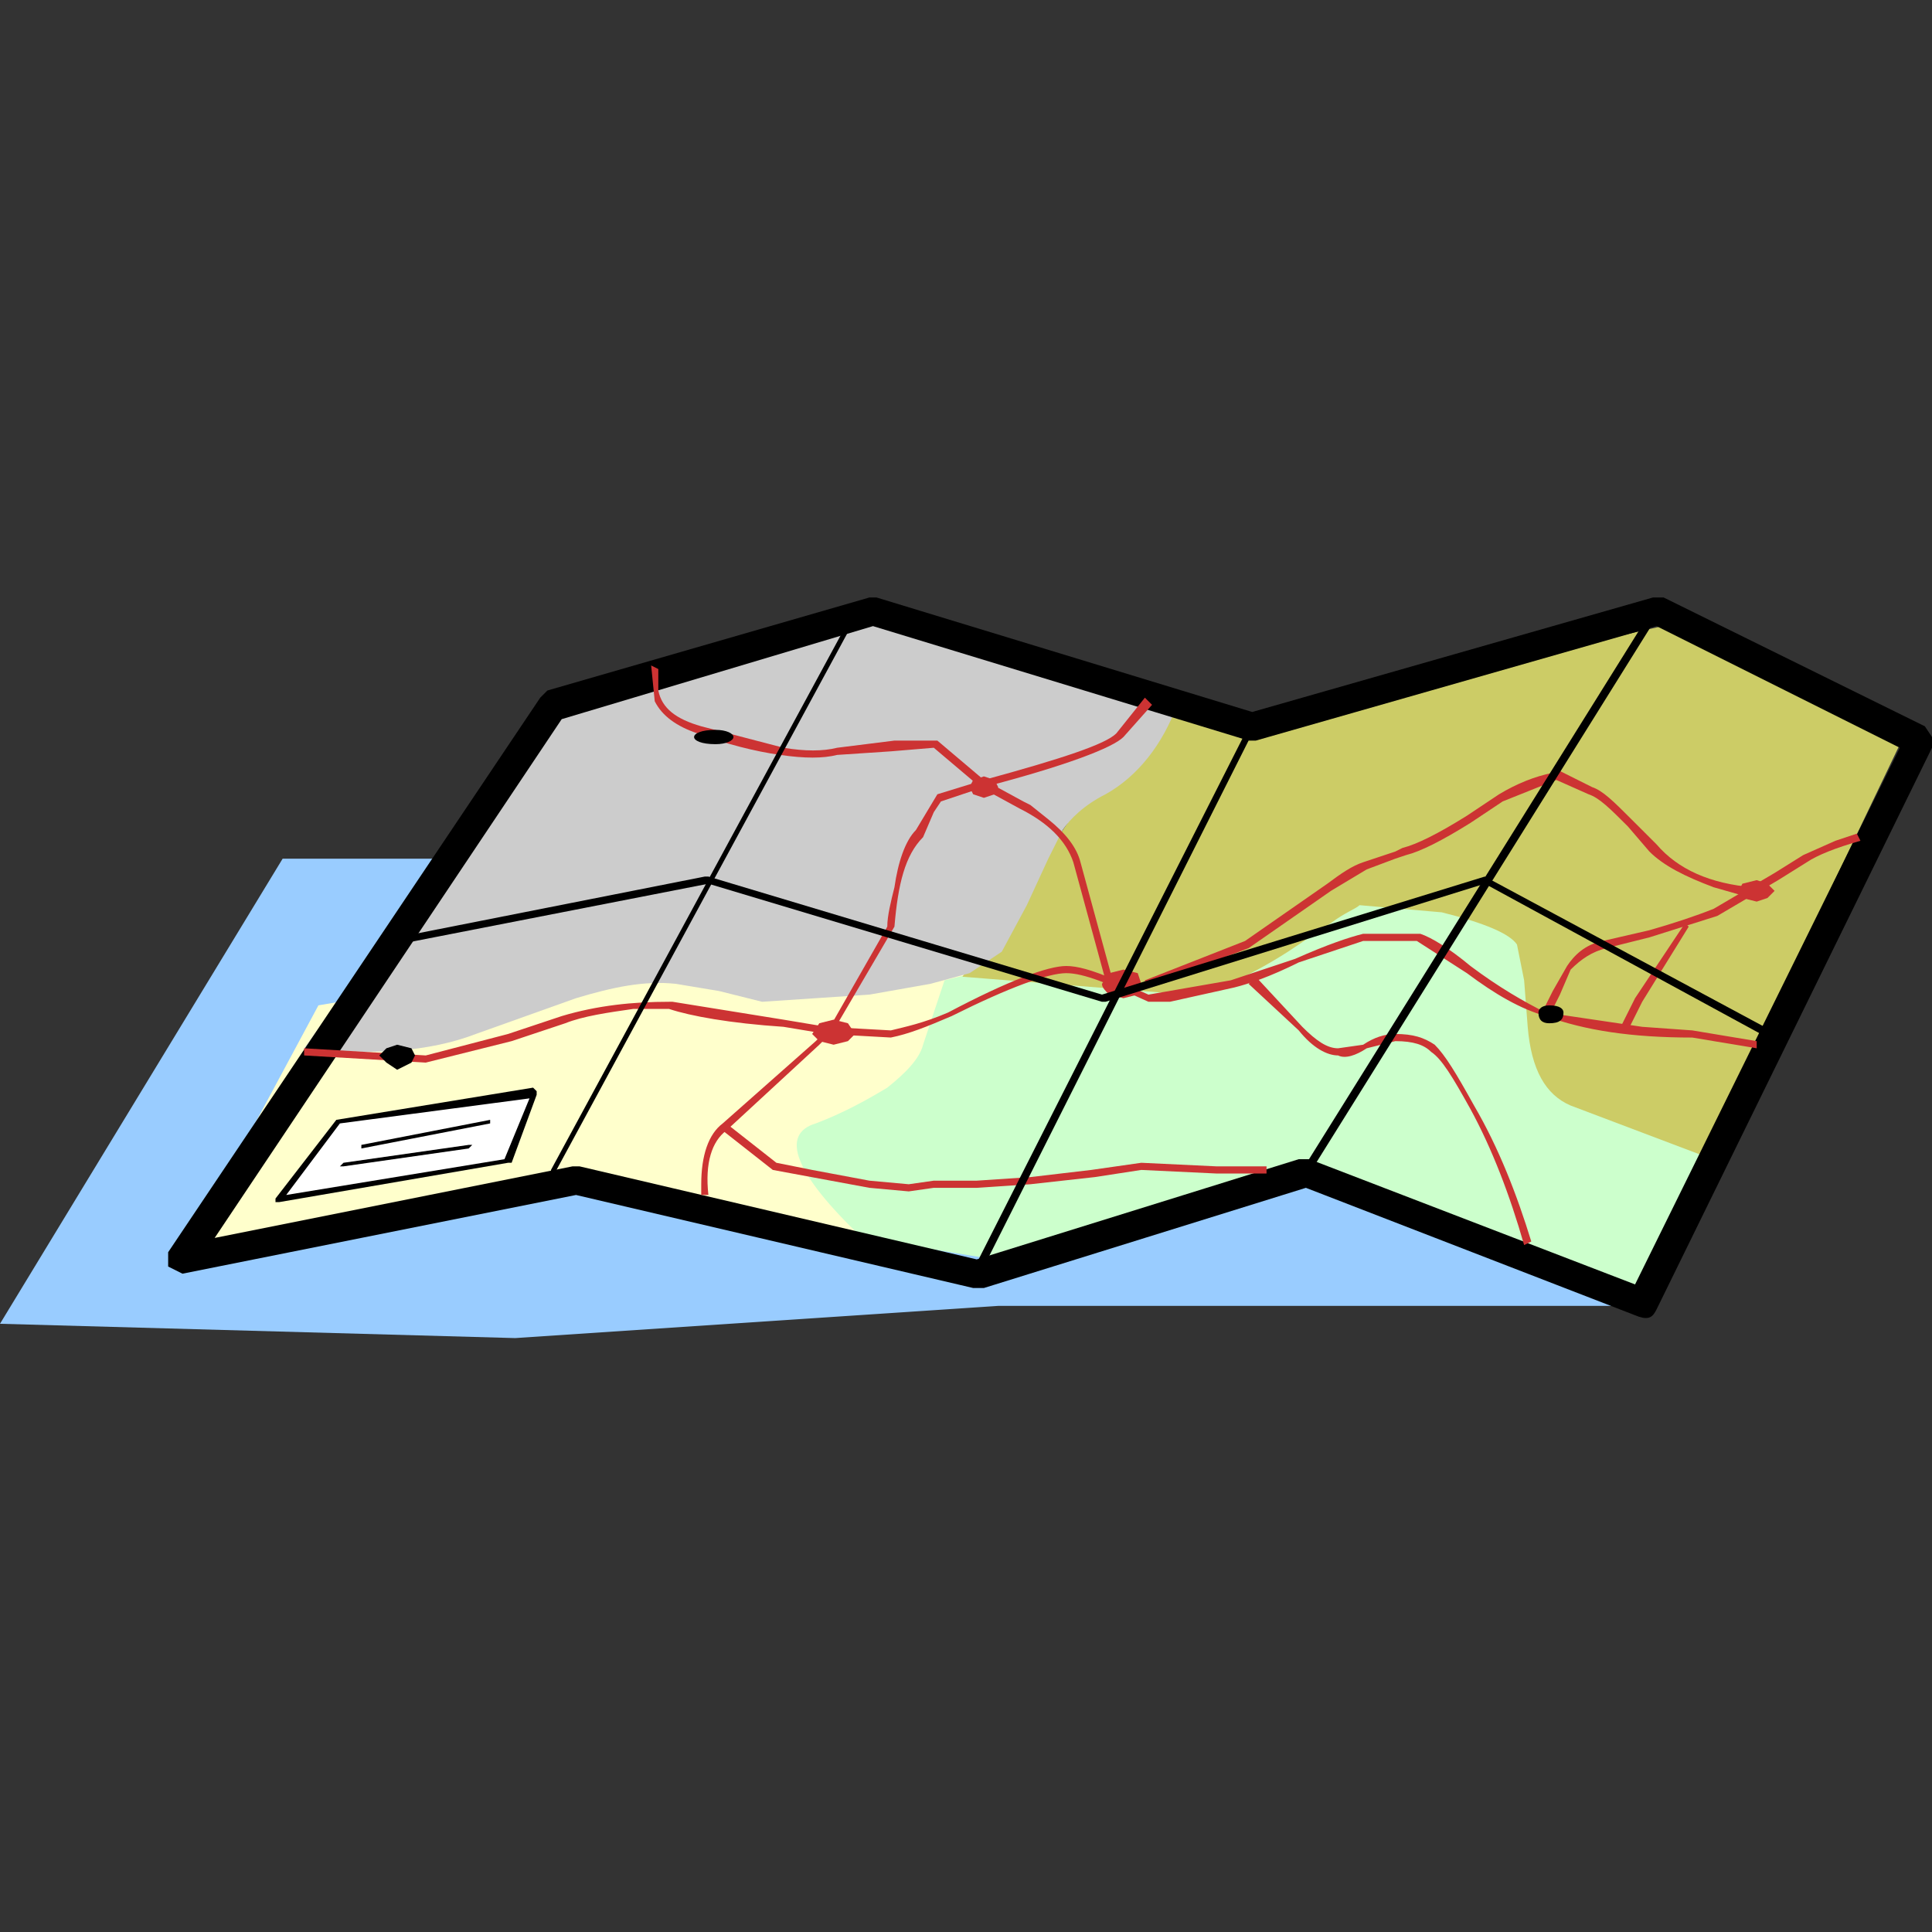 <?xml version="1.0" encoding="UTF-8" standalone="no"?>
<svg
   xmlns:dc="http://purl.org/dc/elements/1.1/"
   xmlns:cc="http://creativecommons.org/ns#"
   xmlns:rdf="http://www.w3.org/1999/02/22-rdf-syntax-ns#"
   xmlns:svg="http://www.w3.org/2000/svg"
   xmlns="http://www.w3.org/2000/svg"
   xml:space="preserve"
   enable-background="new 0 0 108 108"
   viewBox="0 0 108 108"
   height="108px"
   width="108px"
   y="0px"
   x="0px"
   id="Layer_1"
   version="1.1"><rect x="0" y="0" width="108" height="108" fill="#333333" stroke="none"/><defs
   id="defs65" />
<g
   id="g60">
	<polygon
   id="polygon2"
   points="15.8,48 0,74 28.8,74.8 55.801,73 90.399,73 26.8,48  "
   fill="#99CCFF" />
	<polygon
   id="polygon4"
   points="17.8,56.2 10.6,69.6 32.8,65.4 48.2,69.2 56.4,53.2    26,54.8  "
   fill="#FFFFCC"
   clip-rule="evenodd"
   fill-rule="evenodd" />
	<path
   id="path6"
   d="M89.4,54l8,7.8l-5.4,11l-17-6.2L71,65.4L56.8,70.6L48.2,69.2   c-3.8-3.601-4.6-5.8-2.6-6.4c1.6-0.6,3-1.399,4-2c1-0.8,1.8-1.6,2-2.399l1.2-3.601L76.6,49L89.4,54z"
   fill="#CCFFCC"
   clip-rule="evenodd"
   fill-rule="evenodd" />
	<path
   id="path8"
   d="M64.2,39.4L53.8,54.6l12.601,1C68,55.4,69.8,54.6,72,53.2l2.4-1.6   c0.8-0.6,1.399-0.8,1.6-1l4.6,0.4c2.4,0.6,3.801,1.2,4.2,1.8l0.4,2l0.2,2.601c0.199,2.399,1,3.8,2.399,4.399l7.4,2.8L106.4,41.2   L93.8,34.8L68.4,40.6L64.2,39.4z"
   fill="#CCCC66"
   clip-rule="evenodd"
   fill-rule="evenodd" />
	<path
   id="path10"
   d="M65.8,39.4l-16.4-4.6h-4l-14.8,5L17,58.6c3.8,0.4,7,0.2,9.6-0.8   l5.6-2c2-0.6,3.8-1,5.6-0.8l2.4,0.4l2.4,0.6l6-0.4L52,55l2.2-0.6l1.8-1.2l1.4-2.6L58.6,48l0.801-1.6c0.399-0.6,1.199-1.4,2.399-2   C63.6,43.4,65,41.6,65.8,39.4"
   fill="#CCCCCC"
   clip-rule="evenodd"
   fill-rule="evenodd" />
	<path
   id="path12"
   d="M70.2,41.4L92.6,35l13.601,6.8l-14.8,30l-18.2-7H72.6l-18,5.601l-22.2-5.2H32   l-20,4l19.4-29L48.8,35l21,6.4H70.2z M92.4,33.4L70,39.8l-21-6.4h-0.4l-18,5.2L30.2,39L9.4,70v0.8l0.8,0.4l22-4.4L54.4,72H55   l18-5.6L91.6,73.6c0.601,0.2,0.801,0,1-0.399L108,41.8v-0.6l-0.4-0.6L93,33.4H92.4z"
   clip-rule="evenodd"
   fill-rule="evenodd" />
	<path
   id="path14"
   d="M62.4,54.8C61,54.2,60.2,54,59.6,54c-1,0-3.199,0.8-6.6,2.6   c-1.4,0.601-2.4,0.801-3.2,1L46.2,57.4L43.8,57l-6.2-1h-0.2c-2,0-4,0.2-6,0.8l-3,1L23.8,59L17,58.6V59l6.8,0.4l4.8-1.2l3-1   c1-0.4,2.4-0.601,3.8-0.8h2c1.2,0.399,3.4,0.8,6.4,1l2.4,0.399l3.6,0.2c1-0.2,2-0.6,3.4-1.2C56.4,55.2,58.6,54.4,59.6,54.4   S62,55,64.2,56h1.2l3.6-0.8c0.8-0.2,2-0.601,3.6-1.4c1.801-0.6,3-1,3.601-1.2h3l2.8,1.8c1.6,1.199,3,2,4.4,2.399   C88.6,57.6,91.2,58,94.6,58l3.601,0.6V58.2L94.6,57.6L91.8,57.4L86.4,56.6C85.2,56,83.8,55.2,82.2,54c-1.2-1-2.2-1.6-2.8-1.8h-3.2   c-0.8,0.2-2,0.6-3.8,1.4L68.8,54.8l-4.6,0.8L62.4,54.8z"
   fill="#CC3333"
   clip-rule="evenodd"
   fill-rule="evenodd" />
	<path
   id="path16"
   d="M62.4,41c-0.601,0.6-3,1.4-7.4,2.6l-2.6,0.8l-0.6,1l-0.6,1   c-0.6,0.6-1,1.8-1.2,3.2c-0.2,0.8-0.4,1.6-0.4,2.2L46.4,57.4l-0.8,0.8l-5.2,4.6c-0.8,0.601-1.2,1.8-1.2,3.4v0.6h0.4   c-0.2-1.8,0.2-3,1-3.6l5.2-4.8l0.8-0.801l3.4-5.8c0.2-2.4,0.6-4,1.6-5l0.6-1.4l0.4-0.6L55,44c4.6-1.2,7.2-2.2,7.8-2.8l1.601-1.8   L64,39L62.4,41z"
   fill="#CC3333"
   clip-rule="evenodd"
   fill-rule="evenodd" />
	<path
   id="path18"
   d="M69.8,55l2.8,2.6c0.801,1,1.601,1.4,2.2,1.4   c0.4,0.2,1,0,1.601-0.4L78,58.2c1,0,1.6,0.2,2,0.6c0.6,0.4,1.2,1.4,2.2,3.2c1.2,2.2,2.2,4.8,3,7.6L85.6,69.4   C84.8,66.8,83.8,64.2,82.4,61.8C81.4,60,80.8,59,80.2,58.4C79.6,58,79,57.8,78,57.8c-0.6,0-1.2,0.2-1.8,0.601L74.8,58.6   c-0.6,0-1.2-0.399-2-1.199L70.2,54.6L69.8,55z"
   fill="#CC3333"
   clip-rule="evenodd"
   fill-rule="evenodd" />
	<path
   id="path20"
   d="M62.2,54.8l-1.8-6.6c-0.2-0.8-0.801-1.6-1.801-2.4l-1-0.8   L57.2,44.8L55,43.6l-2.6-2.2H50l-3.2,0.4c-0.8,0.2-1.8,0.2-3,0l-4.6-1.2c-1.4-0.4-2.2-1-2.4-2v-1.2l-0.4-0.2l0.2,2   C37,40,37.8,40.6,39,41c1.6,0.6,3.2,1,4.6,1.2c1.4,0.2,2.4,0.2,3.2,0l3-0.2l2.4-0.2l2.6,2.2l2.2,1.2c1.6,0.8,2.6,1.8,3,3l1.8,6.6   H62.2z"
   fill="#CC3333"
   clip-rule="evenodd"
   fill-rule="evenodd" />
	<path
   id="path22"
   d="M92.2,52.4l3.8-1.2l3.4-2l1.6-1c0.6-0.4,1.6-0.8,3-1.2l-0.2-0.4   l-1.2,0.4l-1.8,0.8l-1.6,1l-3.4,2c-1,0.4-2.2,0.8-3.6,1.2L89.6,52.6c-1,0.2-1.6,0.8-2,1.4l-0.8,1.4L86.2,56.6l0.399,0.2l0.601-1.2   l0.6-1.399c0.601-0.6,1.2-1,2-1.2L92.2,52.4z"
   fill="#CC3333"
   clip-rule="evenodd"
   fill-rule="evenodd" />
	<polygon
   id="polygon24"
   points="91.8,56 94.4,51.8 94.2,51.6 91.4,55.8 90.6,57.4    91,57.6  "
   fill="#CC3333"
   clip-rule="evenodd"
   fill-rule="evenodd" />
	<path
   id="path26"
   d="M76.4,48.6L78,48l0.6-0.2c0.801-0.2,2-0.8,3.601-1.8l1.8-1.2   l3-1.2l1.8,0.8c0.601,0.2,1.2,0.8,2.2,1.8l1.2,1.4c0.8,0.8,2,1.4,3.6,2l1.4,0.4h0.6l0.2-0.4c-2.4-0.2-4.2-1-5.4-2.4L91.2,45.8   c-1-1-1.601-1.6-2.2-1.8l-2-1l-0.2,0.2c-1,0.2-2,0.6-3,1.2L82,45.6c-1.6,1-2.8,1.6-3.6,1.8L78,47.6l-1.8,0.6   c-0.601,0.2-1.2,0.6-2,1.2L69.6,52.6L64,54.8v0.4l5.8-2.2l4.601-3.2L76.4,48.6z"
   fill="#CC3333"
   clip-rule="evenodd"
   fill-rule="evenodd" />
	<polygon
   id="polygon28"
   points="54.6,66.4 57.6,66.2 61.2,65.8 63.8,65.4 68,65.6    70.8,65.6 70.8,65.2 68,65.2 63.8,65 61,65.4 57.6,65.8 54.6,66 52.2,66 50.8,66.2 48.6,66 45.4,65.4 43.4,65 40.6,62.8 40.4,63.2    43.2,65.4 48.6,66.4 50.8,66.6 52.2,66.4  "
   fill="#CC3333"
   clip-rule="evenodd"
   fill-rule="evenodd" />
	<polygon
   id="polygon30"
   points="55.8,44 55.6,44.4 55,44.6 54.4,44.4 54.2,44 54.4,43.6    55,43.4 55.6,43.6  "
   fill="#CC3333"
   clip-rule="evenodd"
   fill-rule="evenodd" />
	<path
   id="path32"
   d="M63.8,55l-0.2,0.6l-0.8,0.2L62,55.6C61.8,55.4,61.6,55.2,61.6,55   l0.4-0.6l0.8-0.2l0.8,0.2L63.8,55z"
   fill="#CC3333"
   clip-rule="evenodd"
   fill-rule="evenodd" />
	<polygon
   id="polygon34"
   points="99.2,49.8 98.8,50.2 98.2,50.4 97.4,50.2 97.2,49.8    97.4,49.4 98.2,49.2 98.8,49.4  "
   fill="#CC3333"
   clip-rule="evenodd"
   fill-rule="evenodd" />
	<polygon
   id="polygon36"
   points="47.8,57.8 47.4,58.2 46.6,58.4 45.8,58.2 45.4,57.8    45.8,57.2 46.6,57 47.4,57.2  "
   fill="#CC3333"
   clip-rule="evenodd"
   fill-rule="evenodd" />
	<polygon
   id="polygon38"
   points="23.2,59 23,59.4 22.2,59.8 21.6,59.4 21.2,59 21.6,58.6 22.2,58.4    23,58.6  "
   clip-rule="evenodd"
   fill-rule="evenodd" />
	<path
   id="path40"
   d="M41,41.2c0,0.2-0.4,0.4-1,0.4c-0.8,0-1.2-0.2-1.2-0.4c0-0.2,0.4-0.4,1.2-0.4   C40.6,40.8,41,41,41,41.2"
   clip-rule="evenodd"
   fill-rule="evenodd" />
	<path
   id="path42"
   d="M87.4,56.6c0,0.4-0.2,0.601-0.801,0.601C86.2,57.2,86,57,86,56.6   c0-0.199,0.2-0.399,0.6-0.399C87.2,56.2,87.4,56.4,87.4,56.6"
   clip-rule="evenodd"
   fill-rule="evenodd" />
	<polygon
   id="polygon44"
   points="29.8,61 18.8,62.8 15.6,67 28.4,64.8  "
   fill="#FFFFFF"
   clip-rule="evenodd"
   fill-rule="evenodd" />
	<path
   id="path46"
   d="M29.8,60.8l-11,1.8L15.4,67v0.2h0.2L28.4,65h0.2l1.4-3.8V61L29.8,60.8z    M28.2,64.8l-12.2,2l3-4L29.6,61.4L28.2,64.8z"
   clip-rule="evenodd"
   fill-rule="evenodd" />
	<polygon
   id="polygon48"
   points="27.4,62.6 20.2,64 20.2,64.2 27.4,62.8  "
   clip-rule="evenodd"
   fill-rule="evenodd" />
	<polygon
   id="polygon50"
   points="26.2,64 19.2,65 19,65.2 19.2,65.2 26.2,64.2 26.4,64  "
   clip-rule="evenodd"
   fill-rule="evenodd" />
	<polygon
   id="polygon52"
   points="47.6,34.4 30.8,65.4 30.8,65.8 31,65.6 47.8,34.6 47.8,34.2  "
   clip-rule="evenodd"
   fill-rule="evenodd" />
	<path
   id="path54"
   d="M69.8,40.6L54.4,71l0.199,0.4l0.2-0.2l15.4-30.6c0.2,0,0,0-0.2-0.2L69.8,40.6z"
   clip-rule="evenodd"
   fill-rule="evenodd" />
	<polygon
   id="polygon56"
   points="92.4,34 72.8,65.4 72.8,65.8 73.2,65.6 92.8,34.2 92.8,34  "
   clip-rule="evenodd"
   fill-rule="evenodd" />
	<polygon
   id="polygon58"
   points="61.8,56 83,49.4 98.8,58 99.2,57.8 99,57.6 83,49 61.6,55.6 39.6,49    39.4,49 22.2,52.4 22,52.6 22.2,52.8 39.6,49.4 61.6,56  "
   clip-rule="evenodd"
   fill-rule="evenodd" />
</g>
</svg>